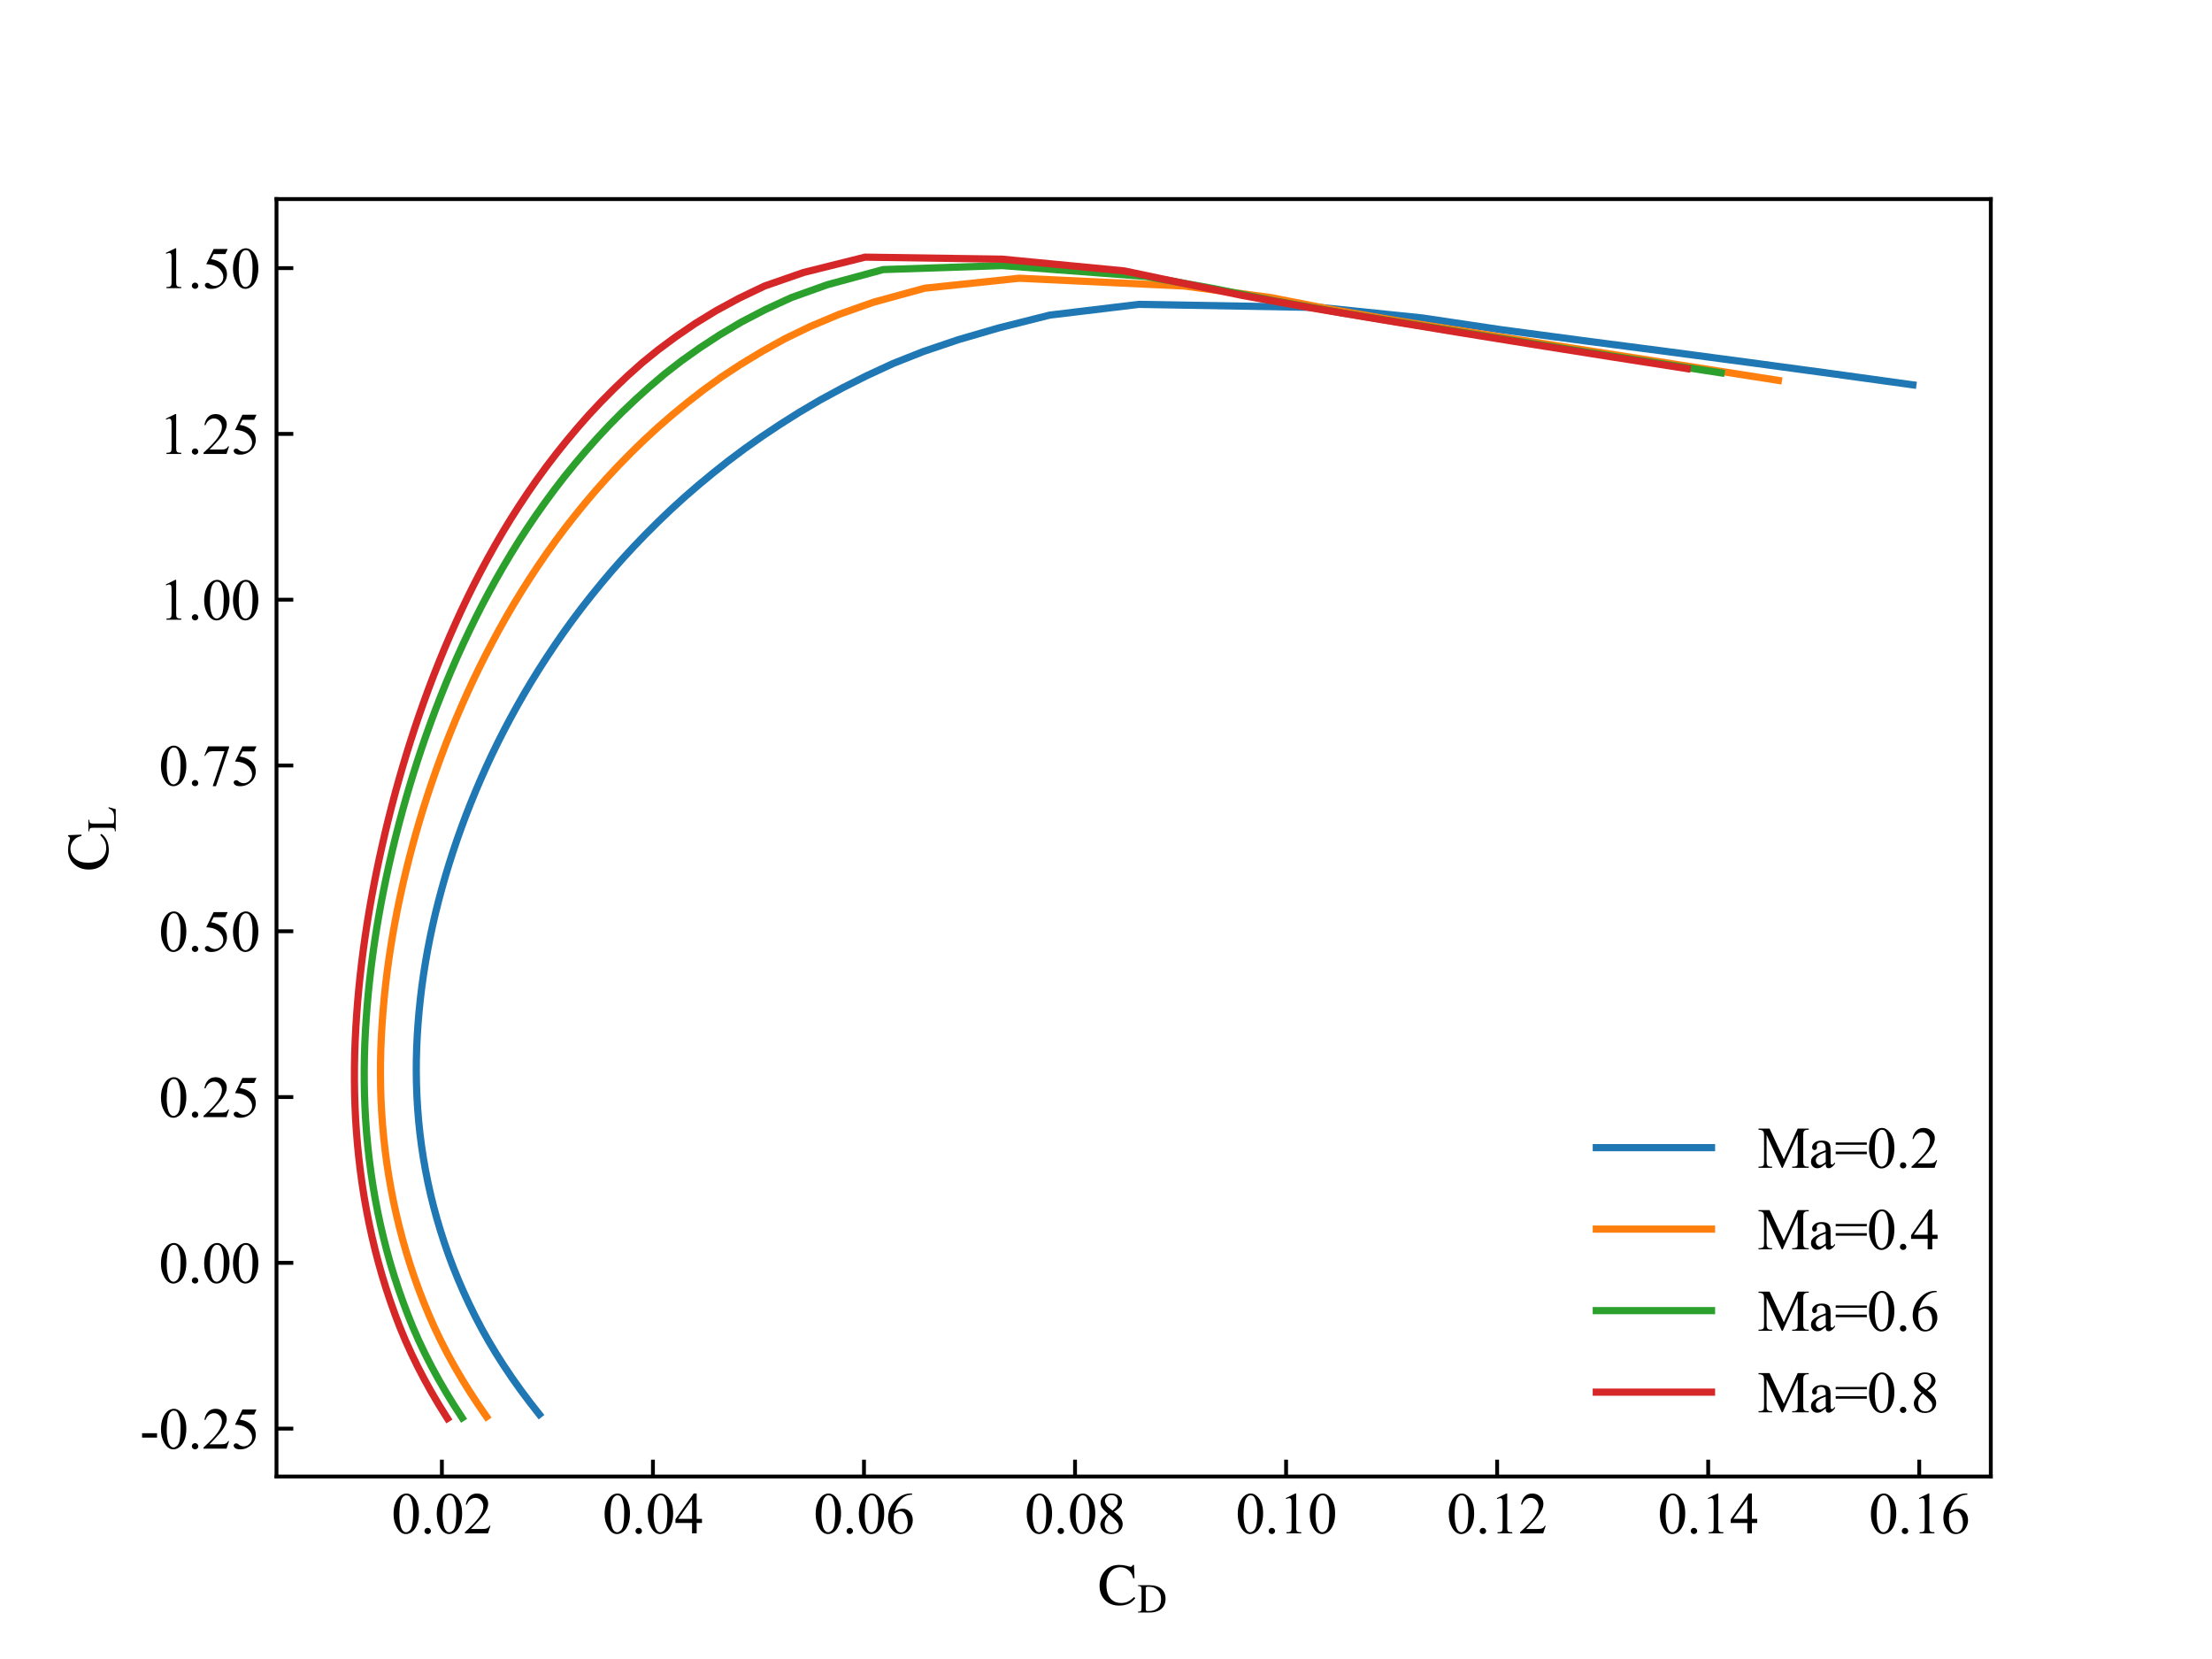 <?xml version="1.0" encoding="utf-8" standalone="no"?>
<!DOCTYPE svg PUBLIC "-//W3C//DTD SVG 1.1//EN"
  "http://www.w3.org/Graphics/SVG/1.1/DTD/svg11.dtd">
<svg xmlns:xlink="http://www.w3.org/1999/xlink" width="460.8pt" height="345.6pt" viewBox="0 0 460.8 345.6" xmlns="http://www.w3.org/2000/svg" version="1.1">
 <defs>
  <style type="text/css">*{stroke-linejoin: round; stroke-linecap: butt}</style>
 </defs>
 <g id="figure_1">
  <g id="patch_1">
   <path d="M 0 345.6 
L 460.8 345.6 
L 460.8 0 
L 0 0 
z
" style="fill: #ffffff"/>
  </g>
  <g id="axes_1">
   <g id="patch_2">
    <path d="M 57.6 307.584 
L 414.72 307.584 
L 414.72 41.472 
L 57.6 41.472 
z
" style="fill: #ffffff"/>
   </g>
   <g id="matplotlib.axis_1">
    <g id="xtick_1">
     <g id="line2d_1">
      <defs>
       <path id="mf22ed37bbd" d="M 0 0 
L 0 -3.5 
" style="stroke: #000000; stroke-width: 0.8"/>
      </defs>
      <g>
       <use xlink:href="#mf22ed37bbd" x="92.054" y="307.584" style="stroke: #000000; stroke-width: 0.8"/>
      </g>
     </g>
     <g id="text_1">
      <!-- 0.02 -->
      <g transform="translate(81.554 319.428)scale(0.12 -0.12)">
       <defs>
        <path id="SimSun-30" d="M 225 2100 
Q 225 2825 450 3350 
Q 675 3875 1025 4125 
Q 1325 4325 1625 4325 
Q 2100 4325 2500 3825 
Q 2975 3225 2975 2150 
Q 2975 1425 2762 912 
Q 2550 400 2225 162 
Q 1900 -75 1575 -75 
Q 975 -75 575 650 
Q 225 1250 225 2100 
z
M 850 2025 
Q 850 1150 1050 600 
Q 1250 125 1600 125 
Q 1750 125 1937 275 
Q 2125 425 2225 775 
Q 2350 1325 2350 2300 
Q 2350 3025 2200 3500 
Q 2100 3875 1925 4025 
Q 1800 4125 1600 4125 
Q 1400 4125 1225 3925 
Q 1000 3675 925 3112 
Q 850 2550 850 2025 
z
" transform="scale(0.016)"/>
        <path id="SimSun-2e" d="M 800 600 
Q 950 600 1050 500 
Q 1150 400 1150 250 
Q 1150 125 1050 25 
Q 950 -75 800 -75 
Q 650 -75 550 25 
Q 450 125 450 250 
Q 450 400 550 500 
Q 650 600 800 600 
z
" transform="scale(0.016)"/>
        <path id="SimSun-32" d="M 2925 825 
L 2650 0 
L 150 0 
L 150 125 
Q 1250 1125 1700 1762 
Q 2150 2400 2150 2925 
Q 2150 3325 1900 3587 
Q 1650 3850 1300 3850 
Q 1000 3850 750 3662 
Q 500 3475 375 3125 
L 250 3125 
Q 350 3700 662 4012 
Q 975 4325 1475 4325 
Q 1975 4325 2325 4000 
Q 2675 3675 2675 3225 
Q 2675 2900 2525 2575 
Q 2300 2075 1775 1500 
Q 1000 650 800 475 
L 1900 475 
Q 2250 475 2387 500 
Q 2525 525 2637 600 
Q 2750 675 2825 825 
L 2925 825 
z
" transform="scale(0.016)"/>
       </defs>
       <use xlink:href="#SimSun-30"/>
       <use xlink:href="#SimSun-2e" x="50"/>
       <use xlink:href="#SimSun-30" x="75"/>
       <use xlink:href="#SimSun-32" x="125"/>
      </g>
     </g>
    </g>
    <g id="xtick_2">
     <g id="line2d_2">
      <g>
       <use xlink:href="#mf22ed37bbd" x="136.02" y="307.584" style="stroke: #000000; stroke-width: 0.8"/>
      </g>
     </g>
     <g id="text_2">
      <!-- 0.04 -->
      <g transform="translate(125.52 319.428)scale(0.12 -0.12)">
       <defs>
        <path id="SimSun-34" d="M 2975 1575 
L 2975 1125 
L 2400 1125 
L 2400 0 
L 1900 0 
L 1900 1125 
L 100 1125 
L 100 1525 
L 2075 4325 
L 2400 4325 
L 2400 1575 
L 2975 1575 
z
M 1900 1575 
L 1900 3675 
L 400 1575 
L 1900 1575 
z
" transform="scale(0.016)"/>
       </defs>
       <use xlink:href="#SimSun-30"/>
       <use xlink:href="#SimSun-2e" x="50"/>
       <use xlink:href="#SimSun-30" x="75"/>
       <use xlink:href="#SimSun-34" x="125"/>
      </g>
     </g>
    </g>
    <g id="xtick_3">
     <g id="line2d_3">
      <g>
       <use xlink:href="#mf22ed37bbd" x="179.985" y="307.584" style="stroke: #000000; stroke-width: 0.8"/>
      </g>
     </g>
     <g id="text_3">
      <!-- 0.06 -->
      <g transform="translate(169.485 319.428)scale(0.12 -0.12)">
       <defs>
        <path id="SimSun-36" d="M 2875 4325 
L 2875 4200 
Q 2450 4175 2187 4050 
Q 1925 3925 1675 3675 
Q 1425 3425 1262 3112 
Q 1100 2800 975 2375 
Q 1425 2675 1875 2675 
Q 2325 2675 2637 2325 
Q 2950 1975 2950 1425 
Q 2950 900 2625 450 
Q 2250 -75 1600 -75 
Q 1175 -75 875 225 
Q 275 775 275 1675 
Q 275 2225 500 2737 
Q 725 3250 1150 3650 
Q 1575 4050 1962 4187 
Q 2350 4325 2700 4325 
L 2875 4325 
z
M 925 2150 
Q 875 1725 875 1450 
Q 875 1150 987 800 
Q 1100 450 1300 250 
Q 1475 100 1700 100 
Q 1975 100 2187 362 
Q 2400 625 2400 1100 
Q 2400 1625 2187 2012 
Q 1975 2400 1575 2400 
Q 1475 2400 1337 2350 
Q 1200 2300 925 2150 
z
" transform="scale(0.016)"/>
       </defs>
       <use xlink:href="#SimSun-30"/>
       <use xlink:href="#SimSun-2e" x="50"/>
       <use xlink:href="#SimSun-30" x="75"/>
       <use xlink:href="#SimSun-36" x="125"/>
      </g>
     </g>
    </g>
    <g id="xtick_4">
     <g id="line2d_4">
      <g>
       <use xlink:href="#mf22ed37bbd" x="223.951" y="307.584" style="stroke: #000000; stroke-width: 0.8"/>
      </g>
     </g>
     <g id="text_4">
      <!-- 0.08 -->
      <g transform="translate(213.451 319.428)scale(0.12 -0.12)">
       <defs>
        <path id="SimSun-38" d="M 1225 2125 
Q 725 2550 575 2800 
Q 425 3050 425 3325 
Q 425 3725 750 4025 
Q 1075 4325 1600 4325 
Q 2125 4325 2437 4050 
Q 2750 3775 2750 3425 
Q 2750 3175 2575 2925 
Q 2400 2675 1875 2350 
Q 2425 1925 2600 1675 
Q 2825 1350 2825 1000 
Q 2825 550 2487 237 
Q 2150 -75 1600 -75 
Q 1000 -75 650 300 
Q 400 600 400 975 
Q 400 1250 587 1525 
Q 775 1800 1225 2125 
z
M 1725 2475 
Q 2100 2800 2200 3000 
Q 2300 3200 2300 3450 
Q 2300 3775 2112 3962 
Q 1925 4150 1600 4150 
Q 1300 4150 1100 3962 
Q 900 3775 900 3525 
Q 900 3375 975 3212 
Q 1050 3050 1200 2900 
L 1725 2475 
z
M 1375 2025 
Q 1125 1800 1000 1537 
Q 875 1275 875 975 
Q 875 575 1087 337 
Q 1300 100 1650 100 
Q 1975 100 2187 287 
Q 2400 475 2400 750 
Q 2400 975 2275 1150 
Q 2050 1475 1375 2025 
z
" transform="scale(0.016)"/>
       </defs>
       <use xlink:href="#SimSun-30"/>
       <use xlink:href="#SimSun-2e" x="50"/>
       <use xlink:href="#SimSun-30" x="75"/>
       <use xlink:href="#SimSun-38" x="125"/>
      </g>
     </g>
    </g>
    <g id="xtick_5">
     <g id="line2d_5">
      <g>
       <use xlink:href="#mf22ed37bbd" x="267.916" y="307.584" style="stroke: #000000; stroke-width: 0.8"/>
      </g>
     </g>
     <g id="text_5">
      <!-- 0.10 -->
      <g transform="translate(257.416 319.428)scale(0.12 -0.12)">
       <defs>
        <path id="SimSun-31" d="M 750 3825 
L 1775 4325 
L 1875 4325 
L 1875 750 
Q 1875 400 1912 312 
Q 1950 225 2037 175 
Q 2125 125 2425 125 
L 2425 0 
L 825 0 
L 825 125 
Q 1125 125 1212 175 
Q 1300 225 1337 300 
Q 1375 375 1375 750 
L 1375 3025 
Q 1375 3500 1350 3625 
Q 1325 3725 1262 3775 
Q 1200 3825 1125 3825 
Q 1000 3825 800 3725 
L 750 3825 
z
" transform="scale(0.016)"/>
       </defs>
       <use xlink:href="#SimSun-30"/>
       <use xlink:href="#SimSun-2e" x="50"/>
       <use xlink:href="#SimSun-31" x="75"/>
       <use xlink:href="#SimSun-30" x="125"/>
      </g>
     </g>
    </g>
    <g id="xtick_6">
     <g id="line2d_6">
      <g>
       <use xlink:href="#mf22ed37bbd" x="311.881" y="307.584" style="stroke: #000000; stroke-width: 0.8"/>
      </g>
     </g>
     <g id="text_6">
      <!-- 0.12 -->
      <g transform="translate(301.381 319.428)scale(0.12 -0.12)">
       <use xlink:href="#SimSun-30"/>
       <use xlink:href="#SimSun-2e" x="50"/>
       <use xlink:href="#SimSun-31" x="75"/>
       <use xlink:href="#SimSun-32" x="125"/>
      </g>
     </g>
    </g>
    <g id="xtick_7">
     <g id="line2d_7">
      <g>
       <use xlink:href="#mf22ed37bbd" x="355.847" y="307.584" style="stroke: #000000; stroke-width: 0.8"/>
      </g>
     </g>
     <g id="text_7">
      <!-- 0.14 -->
      <g transform="translate(345.347 319.428)scale(0.12 -0.12)">
       <use xlink:href="#SimSun-30"/>
       <use xlink:href="#SimSun-2e" x="50"/>
       <use xlink:href="#SimSun-31" x="75"/>
       <use xlink:href="#SimSun-34" x="125"/>
      </g>
     </g>
    </g>
    <g id="xtick_8">
     <g id="line2d_8">
      <g>
       <use xlink:href="#mf22ed37bbd" x="399.812" y="307.584" style="stroke: #000000; stroke-width: 0.8"/>
      </g>
     </g>
     <g id="text_8">
      <!-- 0.16 -->
      <g transform="translate(389.312 319.428)scale(0.12 -0.12)">
       <use xlink:href="#SimSun-30"/>
       <use xlink:href="#SimSun-2e" x="50"/>
       <use xlink:href="#SimSun-31" x="75"/>
       <use xlink:href="#SimSun-36" x="125"/>
      </g>
     </g>
    </g>
    <g id="text_9">
     <!-- $\mathrm{C_D}$ -->
     <g transform="translate(228.72 334.35)scale(0.12 -0.12)">
      <defs>
       <path id="STIXGeneral-Regular-43" d="M 3930 838 
L 4051 723 
Q 3482 -90 2304 -90 
Q 1376 -90 794 480 
Q 179 1082 179 2080 
Q 179 3014 755 3661 
Q 1357 4326 2310 4326 
Q 2720 4326 3072 4230 
Q 3475 4115 3514 4115 
Q 3725 4115 3782 4326 
L 3910 4326 
L 3968 2874 
L 3821 2874 
Q 3718 3334 3488 3584 
Q 3034 4070 2458 4070 
Q 1747 4070 1334 3548 
Q 922 3027 922 2182 
Q 922 1152 1382 653 
Q 1811 192 2522 192 
Q 2944 192 3251 339 
Q 3558 486 3930 838 
z
" transform="scale(0.016)"/>
       <path id="STIXGeneral-Regular-44" d="M 102 4237 
L 1830 4237 
Q 3078 4237 3750 3654 
Q 4384 3110 4384 2138 
Q 4384 966 3514 410 
Q 2880 0 1901 0 
L 102 0 
L 102 122 
Q 474 147 570 252 
Q 666 358 666 736 
L 666 3520 
Q 666 3891 570 3990 
Q 474 4090 102 4115 
L 102 4237 
z
M 1318 3731 
L 1318 538 
Q 1318 365 1379 301 
Q 1440 237 1626 237 
Q 2125 237 2432 307 
Q 2739 378 3021 570 
Q 3686 1018 3686 2099 
Q 3686 3027 3078 3558 
Q 2803 3802 2476 3901 
Q 2150 4000 1658 4000 
Q 1472 4000 1395 3942 
Q 1318 3885 1318 3731 
z
" transform="scale(0.016)"/>
      </defs>
      <use xlink:href="#STIXGeneral-Regular-43" transform="translate(0 0.406)"/>
      <use xlink:href="#STIXGeneral-Regular-44" transform="translate(68.275 -13.094)scale(0.7)"/>
     </g>
    </g>
   </g>
   <g id="matplotlib.axis_2">
    <g id="ytick_1">
     <g id="line2d_9">
      <defs>
       <path id="m795738bffd" d="M 0 0 
L 3.5 0 
" style="stroke: #000000; stroke-width: 0.8"/>
      </defs>
      <g>
       <use xlink:href="#m795738bffd" x="57.6" y="297.61" style="stroke: #000000; stroke-width: 0.8"/>
      </g>
     </g>
     <g id="text_10">
      <!-- -0.25 -->
      <g transform="translate(29.116 301.782)scale(0.12 -0.12)">
       <defs>
        <path id="SimSun-2d" d="M 250 1675 
L 1875 1675 
L 1875 1200 
L 250 1200 
L 250 1675 
z
" transform="scale(0.016)"/>
        <path id="SimSun-35" d="M 2775 4250 
L 2525 3700 
L 1250 3700 
L 975 3150 
Q 1800 3025 2300 2525 
Q 2700 2100 2700 1525 
Q 2700 1200 2575 912 
Q 2450 625 2237 425 
Q 2025 225 1775 100 
Q 1425 -75 1025 -75 
Q 650 -75 475 50 
Q 300 175 300 350 
Q 300 425 375 500 
Q 450 575 550 575 
Q 650 575 712 550 
Q 775 525 900 400 
Q 1150 250 1375 250 
Q 1750 250 2025 525 
Q 2300 800 2300 1200 
Q 2300 1575 2050 1912 
Q 1800 2250 1375 2425 
Q 1025 2575 450 2600 
L 1250 4250 
L 2775 4250 
z
" transform="scale(0.016)"/>
       </defs>
       <use xlink:href="#SimSun-2d"/>
       <use xlink:href="#SimSun-30" x="33.203"/>
       <use xlink:href="#SimSun-2e" x="83.203"/>
       <use xlink:href="#SimSun-32" x="108.203"/>
       <use xlink:href="#SimSun-35" x="158.203"/>
      </g>
     </g>
    </g>
    <g id="ytick_2">
     <g id="line2d_10">
      <g>
       <use xlink:href="#m795738bffd" x="57.6" y="263.074" style="stroke: #000000; stroke-width: 0.8"/>
      </g>
     </g>
     <g id="text_11">
      <!-- 0.00 -->
      <g transform="translate(33.1 267.245)scale(0.12 -0.12)">
       <use xlink:href="#SimSun-30"/>
       <use xlink:href="#SimSun-2e" x="50"/>
       <use xlink:href="#SimSun-30" x="75"/>
       <use xlink:href="#SimSun-30" x="125"/>
      </g>
     </g>
    </g>
    <g id="ytick_3">
     <g id="line2d_11">
      <g>
       <use xlink:href="#m795738bffd" x="57.6" y="228.537" style="stroke: #000000; stroke-width: 0.8"/>
      </g>
     </g>
     <g id="text_12">
      <!-- 0.25 -->
      <g transform="translate(33.1 232.709)scale(0.12 -0.12)">
       <use xlink:href="#SimSun-30"/>
       <use xlink:href="#SimSun-2e" x="50"/>
       <use xlink:href="#SimSun-32" x="75"/>
       <use xlink:href="#SimSun-35" x="125"/>
      </g>
     </g>
    </g>
    <g id="ytick_4">
     <g id="line2d_12">
      <g>
       <use xlink:href="#m795738bffd" x="57.6" y="194.001" style="stroke: #000000; stroke-width: 0.8"/>
      </g>
     </g>
     <g id="text_13">
      <!-- 0.50 -->
      <g transform="translate(33.1 198.172)scale(0.12 -0.12)">
       <use xlink:href="#SimSun-30"/>
       <use xlink:href="#SimSun-2e" x="50"/>
       <use xlink:href="#SimSun-35" x="75"/>
       <use xlink:href="#SimSun-30" x="125"/>
      </g>
     </g>
    </g>
    <g id="ytick_5">
     <g id="line2d_13">
      <g>
       <use xlink:href="#m795738bffd" x="57.6" y="159.464" style="stroke: #000000; stroke-width: 0.8"/>
      </g>
     </g>
     <g id="text_14">
      <!-- 0.75 -->
      <g transform="translate(33.1 163.636)scale(0.12 -0.12)">
       <defs>
        <path id="SimSun-37" d="M 650 4250 
L 2925 4250 
L 2925 4125 
L 1500 -75 
L 1150 -75 
L 2425 3725 
L 1250 3725 
Q 900 3725 750 3650 
Q 500 3500 325 3200 
L 250 3225 
L 650 4250 
z
" transform="scale(0.016)"/>
       </defs>
       <use xlink:href="#SimSun-30"/>
       <use xlink:href="#SimSun-2e" x="50"/>
       <use xlink:href="#SimSun-37" x="75"/>
       <use xlink:href="#SimSun-35" x="125"/>
      </g>
     </g>
    </g>
    <g id="ytick_6">
     <g id="line2d_14">
      <g>
       <use xlink:href="#m795738bffd" x="57.6" y="124.928" style="stroke: #000000; stroke-width: 0.8"/>
      </g>
     </g>
     <g id="text_15">
      <!-- 1.00 -->
      <g transform="translate(33.1 129.1)scale(0.12 -0.12)">
       <use xlink:href="#SimSun-31"/>
       <use xlink:href="#SimSun-2e" x="50"/>
       <use xlink:href="#SimSun-30" x="75"/>
       <use xlink:href="#SimSun-30" x="125"/>
      </g>
     </g>
    </g>
    <g id="ytick_7">
     <g id="line2d_15">
      <g>
       <use xlink:href="#m795738bffd" x="57.6" y="90.391" style="stroke: #000000; stroke-width: 0.8"/>
      </g>
     </g>
     <g id="text_16">
      <!-- 1.25 -->
      <g transform="translate(33.1 94.563)scale(0.12 -0.12)">
       <use xlink:href="#SimSun-31"/>
       <use xlink:href="#SimSun-2e" x="50"/>
       <use xlink:href="#SimSun-32" x="75"/>
       <use xlink:href="#SimSun-35" x="125"/>
      </g>
     </g>
    </g>
    <g id="ytick_8">
     <g id="line2d_16">
      <g>
       <use xlink:href="#m795738bffd" x="57.6" y="55.855" style="stroke: #000000; stroke-width: 0.8"/>
      </g>
     </g>
     <g id="text_17">
      <!-- 1.50 -->
      <g transform="translate(33.1 60.027)scale(0.12 -0.12)">
       <use xlink:href="#SimSun-31"/>
       <use xlink:href="#SimSun-2e" x="50"/>
       <use xlink:href="#SimSun-35" x="75"/>
       <use xlink:href="#SimSun-30" x="125"/>
      </g>
     </g>
    </g>
    <g id="text_18">
     <!-- $\mathrm{C_L}$ -->
     <g transform="translate(22.538 181.488)rotate(-90)scale(0.12 -0.12)">
      <defs>
       <path id="STIXGeneral-Regular-4c" d="M 3827 1114 
L 3520 0 
L 77 0 
L 77 122 
Q 429 141 531 256 
Q 634 371 634 736 
L 634 3494 
Q 634 3872 541 3981 
Q 448 4090 77 4115 
L 77 4237 
L 1888 4237 
L 1888 4115 
Q 1498 4090 1392 3984 
Q 1286 3878 1286 3507 
L 1286 538 
Q 1286 358 1398 304 
Q 1510 250 1862 250 
L 2310 250 
Q 3085 250 3392 640 
Q 3520 813 3661 1114 
L 3827 1114 
z
" transform="scale(0.016)"/>
      </defs>
      <use xlink:href="#STIXGeneral-Regular-43" transform="translate(0 0.406)"/>
      <use xlink:href="#STIXGeneral-Regular-4c" transform="translate(68.275 -13.094)scale(0.7)"/>
     </g>
    </g>
   </g>
   <g id="line2d_17">
    <path d="M 112.352 294.639 
L 110.356 292.094 
L 108.453 289.549 
L 106.646 287.004 
L 104.932 284.458 
L 103.313 281.912 
L 101.788 279.366 
L 100.358 276.819 
L 99.022 274.273 
L 97.77 271.726 
L 96.59 269.179 
L 95.484 266.632 
L 94.451 264.084 
L 93.49 261.537 
L 92.602 258.99 
L 91.779 256.442 
L 91.02 253.895 
L 90.325 251.347 
L 89.695 248.799 
L 89.129 246.252 
L 88.626 243.704 
L 88.182 241.156 
L 87.798 238.608 
L 87.474 236.06 
L 87.209 233.512 
L 87.004 230.964 
L 86.855 228.416 
L 86.761 225.868 
L 86.72 223.32 
L 86.735 220.772 
L 86.803 218.224 
L 86.925 215.676 
L 87.095 213.128 
L 87.311 210.58 
L 87.574 208.032 
L 87.884 205.484 
L 88.241 202.936 
L 88.645 200.388 
L 89.096 197.84 
L 89.592 195.292 
L 90.136 192.745 
L 90.726 190.197 
L 91.363 187.649 
L 92.044 185.101 
L 92.77 182.554 
L 93.541 180.006 
L 94.357 177.459 
L 95.216 174.911 
L 96.121 172.364 
L 97.073 169.817 
L 98.071 167.269 
L 99.116 164.722 
L 100.208 162.175 
L 101.347 159.628 
L 102.536 157.081 
L 103.779 154.534 
L 105.075 151.988 
L 106.425 149.441 
L 107.828 146.894 
L 109.286 144.348 
L 110.806 141.802 
L 112.387 139.256 
L 114.03 136.71 
L 115.734 134.164 
L 117.502 131.618 
L 119.343 129.073 
L 121.262 126.528 
L 123.258 123.983 
L 125.333 121.438 
L 127.485 118.894 
L 129.732 116.35 
L 132.08 113.806 
L 134.528 111.263 
L 137.077 108.72 
L 139.731 106.177 
L 142.52 103.635 
L 145.45 101.094 
L 148.522 98.552 
L 151.734 96.012 
L 155.121 93.472 
L 158.718 90.935 
L 162.524 88.401 
L 166.539 85.869 
L 170.843 83.336 
L 175.525 80.798 
L 180.586 78.254 
L 186.078 75.712 
L 192.379 73.219 
L 199.568 70.785 
L 207.928 68.348 
L 218.662 65.644 
L 237.265 63.404 
L 275.175 64.063 
L 296.306 66.237 
L 312.539 68.659 
L 329.816 70.963 
L 347.305 73.238 
L 364.58 75.532 
L 381.641 77.843 
L 398.487 80.172 
" clip-path="url(#p9d88d9376e)" style="fill: none; stroke: #1f77b4; stroke-width: 1.5; stroke-linecap: square"/>
   </g>
   <g id="line2d_18">
    <path d="M 101.358 295.119 
L 99.534 292.478 
L 97.803 289.837 
L 96.166 287.196 
L 94.622 284.555 
L 93.172 281.914 
L 91.816 279.272 
L 90.553 276.631 
L 89.383 273.989 
L 88.29 271.346 
L 87.266 268.704 
L 86.311 266.062 
L 85.424 263.42 
L 84.607 260.777 
L 83.854 258.135 
L 83.161 255.492 
L 82.527 252.849 
L 81.952 250.207 
L 81.436 247.564 
L 80.979 244.921 
L 80.576 242.278 
L 80.228 239.635 
L 79.934 236.992 
L 79.694 234.35 
L 79.508 231.707 
L 79.374 229.064 
L 79.29 226.421 
L 79.256 223.778 
L 79.27 221.135 
L 79.334 218.492 
L 79.447 215.849 
L 79.602 213.206 
L 79.798 210.563 
L 80.035 207.92 
L 80.311 205.277 
L 80.628 202.634 
L 80.984 199.991 
L 81.38 197.349 
L 81.814 194.706 
L 82.288 192.063 
L 82.8 189.42 
L 83.351 186.777 
L 83.939 184.135 
L 84.563 181.492 
L 85.223 178.849 
L 85.92 176.207 
L 86.652 173.564 
L 87.422 170.922 
L 88.229 168.279 
L 89.074 165.637 
L 89.958 162.994 
L 90.88 160.352 
L 91.841 157.71 
L 92.843 155.068 
L 93.889 152.426 
L 94.978 149.783 
L 96.111 147.141 
L 97.288 144.5 
L 98.51 141.858 
L 99.783 139.216 
L 101.107 136.574 
L 102.482 133.933 
L 103.908 131.291 
L 105.386 128.65 
L 106.928 126.009 
L 108.535 123.368 
L 110.207 120.727 
L 111.944 118.086 
L 113.748 115.446 
L 115.634 112.805 
L 117.606 110.165 
L 119.663 107.526 
L 121.805 104.886 
L 124.04 102.247 
L 126.391 99.608 
L 128.859 96.969 
L 131.446 94.331 
L 134.151 91.692 
L 137.011 89.055 
L 140.047 86.421 
L 143.257 83.789 
L 146.643 81.16 
L 150.308 78.527 
L 154.33 75.885 
L 158.708 73.234 
L 163.474 70.584 
L 168.82 68 
L 174.776 65.493 
L 181.936 62.966 
L 192.638 60.038 
L 212.318 57.962 
L 246.763 59.587 
L 264.662 61.98 
L 277.58 64.501 
L 292.109 66.982 
L 307.788 69.434 
L 323.493 71.886 
L 339.176 74.338 
L 354.837 76.791 
L 370.475 79.245 
" clip-path="url(#p9d88d9376e)" style="fill: none; stroke: #ff7f0e; stroke-width: 1.5; stroke-linecap: square"/>
   </g>
   <g id="line2d_19">
    <path d="M 96.273 295.352 
L 94.532 292.668 
L 92.884 289.984 
L 91.329 287.299 
L 89.868 284.614 
L 88.501 281.929 
L 87.227 279.244 
L 86.046 276.559 
L 84.959 273.873 
L 83.945 271.188 
L 82.998 268.502 
L 82.117 265.816 
L 81.303 263.13 
L 80.556 260.444 
L 79.871 257.758 
L 79.242 255.072 
L 78.67 252.386 
L 78.154 249.7 
L 77.695 247.014 
L 77.292 244.327 
L 76.94 241.641 
L 76.639 238.955 
L 76.388 236.268 
L 76.188 233.582 
L 76.039 230.896 
L 75.938 228.209 
L 75.883 225.523 
L 75.875 222.837 
L 75.913 220.15 
L 75.997 217.464 
L 76.126 214.778 
L 76.293 212.091 
L 76.497 209.405 
L 76.737 206.718 
L 77.015 204.032 
L 77.33 201.346 
L 77.68 198.66 
L 78.066 195.973 
L 78.486 193.287 
L 78.942 190.601 
L 79.433 187.915 
L 79.958 185.228 
L 80.516 182.542 
L 81.106 179.856 
L 81.728 177.17 
L 82.382 174.484 
L 83.069 171.798 
L 83.788 169.112 
L 84.542 166.426 
L 85.33 163.74 
L 86.152 161.054 
L 87.008 158.369 
L 87.899 155.683 
L 88.829 152.997 
L 89.797 150.311 
L 90.803 147.626 
L 91.849 144.94 
L 92.933 142.255 
L 94.061 139.569 
L 95.234 136.884 
L 96.453 134.199 
L 97.717 131.513 
L 99.026 128.828 
L 100.388 126.143 
L 101.809 123.458 
L 103.288 120.774 
L 104.825 118.089 
L 106.421 115.404 
L 108.084 112.72 
L 109.825 110.036 
L 111.643 107.352 
L 113.54 104.668 
L 115.514 101.985 
L 117.583 99.302 
L 119.758 96.619 
L 122.038 93.935 
L 124.423 91.252 
L 126.923 88.57 
L 129.577 85.889 
L 132.389 83.212 
L 135.358 80.537 
L 138.505 77.863 
L 141.962 75.18 
L 145.756 72.488 
L 149.888 69.784 
L 154.407 67.103 
L 159.406 64.502 
L 164.886 61.983 
L 172.357 59.312 
L 183.969 56.158 
L 208.772 55.327 
L 238.79 57.601 
L 252.825 60.115 
L 265.332 62.658 
L 279.561 65.186 
L 294.971 67.701 
L 310.586 70.208 
L 326.386 72.707 
L 342.37 75.198 
L 358.54 77.681 
" clip-path="url(#p9d88d9376e)" style="fill: none; stroke: #2ca02c; stroke-width: 1.5; stroke-linecap: square"/>
   </g>
   <g id="line2d_20">
    <path d="M 93.213 295.488 
L 91.514 292.774 
L 89.91 290.06 
L 88.401 287.346 
L 86.986 284.631 
L 85.666 281.917 
L 84.441 279.202 
L 83.31 276.487 
L 82.273 273.772 
L 81.308 271.056 
L 80.408 268.341 
L 79.573 265.625 
L 78.804 262.91 
L 78.1 260.194 
L 77.456 257.479 
L 76.867 254.763 
L 76.334 252.047 
L 75.856 249.332 
L 75.433 246.616 
L 75.064 243.9 
L 74.744 241.184 
L 74.473 238.468 
L 74.25 235.752 
L 74.075 233.036 
L 73.949 230.32 
L 73.869 227.604 
L 73.833 224.889 
L 73.841 222.173 
L 73.894 219.457 
L 73.991 216.741 
L 74.129 214.025 
L 74.303 211.309 
L 74.512 208.593 
L 74.757 205.877 
L 75.036 203.161 
L 75.35 200.445 
L 75.698 197.729 
L 76.079 195.014 
L 76.492 192.298 
L 76.938 189.582 
L 77.417 186.866 
L 77.928 184.151 
L 78.468 181.435 
L 79.039 178.719 
L 79.639 176.003 
L 80.269 173.288 
L 80.928 170.572 
L 81.619 167.857 
L 82.342 165.141 
L 83.096 162.425 
L 83.882 159.71 
L 84.7 156.995 
L 85.551 154.279 
L 86.438 151.564 
L 87.361 148.848 
L 88.319 146.133 
L 89.313 143.418 
L 90.343 140.703 
L 91.416 137.988 
L 92.53 135.273 
L 93.687 132.558 
L 94.885 129.843 
L 96.127 127.128 
L 97.421 124.413 
L 98.77 121.699 
L 100.174 118.984 
L 101.633 116.27 
L 103.148 113.555 
L 104.731 110.841 
L 106.388 108.127 
L 108.117 105.414 
L 109.919 102.7 
L 111.798 99.987 
L 113.771 97.274 
L 115.844 94.561 
L 118.015 91.847 
L 120.286 89.134 
L 122.676 86.422 
L 125.213 83.712 
L 127.897 81.005 
L 130.729 78.301 
L 133.759 75.595 
L 137.111 72.878 
L 140.789 70.151 
L 144.794 67.412 
L 149.184 64.72 
L 153.998 62.113 
L 159.279 59.584 
L 167.417 56.757 
L 180.214 53.568 
L 208.778 53.988 
L 234.218 56.438 
L 246.385 58.994 
L 258.852 61.558 
L 273.037 64.12 
L 288.269 66.675 
L 303.729 69.22 
L 319.415 71.755 
L 335.328 74.279 
L 351.467 76.793 
" clip-path="url(#p9d88d9376e)" style="fill: none; stroke: #d62728; stroke-width: 1.5; stroke-linecap: square"/>
   </g>
   <g id="patch_3">
    <path d="M 57.6 307.584 
L 57.6 41.472 
" style="fill: none; stroke: #000000; stroke-width: 0.8; stroke-linejoin: miter; stroke-linecap: square"/>
   </g>
   <g id="patch_4">
    <path d="M 414.72 307.584 
L 414.72 41.472 
" style="fill: none; stroke: #000000; stroke-width: 0.8; stroke-linejoin: miter; stroke-linecap: square"/>
   </g>
   <g id="patch_5">
    <path d="M 57.6 307.584 
L 414.72 307.584 
" style="fill: none; stroke: #000000; stroke-width: 0.8; stroke-linejoin: miter; stroke-linecap: square"/>
   </g>
   <g id="patch_6">
    <path d="M 57.6 41.472 
L 414.72 41.472 
" style="fill: none; stroke: #000000; stroke-width: 0.8; stroke-linejoin: miter; stroke-linecap: square"/>
   </g>
   <g id="legend_1">
    <g id="line2d_21">
     <path d="M 332.539 239.071 
L 344.539 239.071 
L 356.539 239.071 
" style="fill: none; stroke: #1f77b4; stroke-width: 1.5; stroke-linecap: square"/>
    </g>
    <g id="text_19">
     <!-- Ma=0.2 -->
     <g transform="translate(366.139 243.272)scale(0.12 -0.12)">
      <defs>
       <path id="SimSun-4d" d="M 2625 0 
L 975 3575 
L 975 725 
Q 975 350 1075 250 
Q 1175 125 1425 125 
L 1575 125 
L 1575 0 
L 100 0 
L 100 125 
L 250 125 
Q 525 125 650 275 
Q 700 375 700 725 
L 700 3500 
Q 700 3775 650 3900 
Q 600 4000 487 4062 
Q 375 4125 100 4125 
L 100 4250 
L 1300 4250 
L 2850 925 
L 4350 4250 
L 5550 4250 
L 5550 4125 
L 5400 4125 
Q 5150 4125 5025 3950 
Q 4950 3850 4950 3500 
L 4950 725 
Q 4950 350 5050 250 
Q 5150 125 5400 125 
L 5550 125 
L 5550 0 
L 3750 0 
L 3750 125 
L 3900 125 
Q 4175 125 4300 275 
Q 4350 375 4350 725 
L 4350 3575 
L 2725 0 
L 2625 0 
z
" transform="scale(0.016)"/>
       <path id="SimSun-61" d="M 1825 425 
Q 1375 75 1275 25 
Q 1100 -50 900 -50 
Q 625 -50 425 150 
Q 225 350 225 675 
Q 225 900 325 1050 
Q 450 1250 762 1437 
Q 1075 1625 1825 1900 
L 1825 2000 
Q 1825 2450 1687 2600 
Q 1550 2750 1300 2750 
Q 1100 2750 975 2650 
Q 850 2550 850 2400 
L 875 2225 
Q 875 2075 800 2000 
Q 725 1925 600 1925 
Q 475 1925 412 2012 
Q 350 2100 350 2225 
Q 350 2500 625 2725 
Q 900 2950 1375 2950 
Q 1775 2950 2000 2825 
Q 2200 2725 2275 2525 
Q 2350 2375 2350 1975 
L 2350 1000 
Q 2350 575 2362 487 
Q 2375 400 2412 375 
Q 2450 350 2500 350 
Q 2550 350 2575 350 
Q 2650 400 2825 600 
L 2825 425 
Q 2475 -50 2150 -50 
Q 2000 -50 1912 50 
Q 1825 150 1825 425 
z
M 1825 625 
L 1825 1700 
Q 1350 1525 1225 1450 
Q 975 1300 862 1150 
Q 750 1000 750 825 
Q 750 600 887 450 
Q 1025 300 1200 300 
Q 1425 300 1825 625 
z
" transform="scale(0.016)"/>
       <path id="SimSun-3d" d="M 125 2750 
L 3500 2750 
L 3500 2500 
L 125 2500 
L 125 2750 
z
M 125 1750 
L 3500 1750 
L 3500 1475 
L 125 1475 
L 125 1750 
z
" transform="scale(0.016)"/>
      </defs>
      <use xlink:href="#SimSun-4d"/>
      <use xlink:href="#SimSun-61" x="89.062"/>
      <use xlink:href="#SimSun-3d" x="133.594"/>
      <use xlink:href="#SimSun-30" x="189.844"/>
      <use xlink:href="#SimSun-2e" x="239.844"/>
      <use xlink:href="#SimSun-32" x="264.844"/>
     </g>
    </g>
    <g id="line2d_22">
     <path d="M 332.539 256.05 
L 344.539 256.05 
L 356.539 256.05 
" style="fill: none; stroke: #ff7f0e; stroke-width: 1.5; stroke-linecap: square"/>
    </g>
    <g id="text_20">
     <!-- Ma=0.4 -->
     <g transform="translate(366.139 260.25)scale(0.12 -0.12)">
      <use xlink:href="#SimSun-4d"/>
      <use xlink:href="#SimSun-61" x="89.062"/>
      <use xlink:href="#SimSun-3d" x="133.594"/>
      <use xlink:href="#SimSun-30" x="189.844"/>
      <use xlink:href="#SimSun-2e" x="239.844"/>
      <use xlink:href="#SimSun-34" x="264.844"/>
     </g>
    </g>
    <g id="line2d_23">
     <path d="M 332.539 273.028 
L 344.539 273.028 
L 356.539 273.028 
" style="fill: none; stroke: #2ca02c; stroke-width: 1.5; stroke-linecap: square"/>
    </g>
    <g id="text_21">
     <!-- Ma=0.6 -->
     <g transform="translate(366.139 277.228)scale(0.12 -0.12)">
      <use xlink:href="#SimSun-4d"/>
      <use xlink:href="#SimSun-61" x="89.062"/>
      <use xlink:href="#SimSun-3d" x="133.594"/>
      <use xlink:href="#SimSun-30" x="189.844"/>
      <use xlink:href="#SimSun-2e" x="239.844"/>
      <use xlink:href="#SimSun-36" x="264.844"/>
     </g>
    </g>
    <g id="line2d_24">
     <path d="M 332.539 290.006 
L 344.539 290.006 
L 356.539 290.006 
" style="fill: none; stroke: #d62728; stroke-width: 1.5; stroke-linecap: square"/>
    </g>
    <g id="text_22">
     <!-- Ma=0.8 -->
     <g transform="translate(366.139 294.206)scale(0.12 -0.12)">
      <use xlink:href="#SimSun-4d"/>
      <use xlink:href="#SimSun-61" x="89.062"/>
      <use xlink:href="#SimSun-3d" x="133.594"/>
      <use xlink:href="#SimSun-30" x="189.844"/>
      <use xlink:href="#SimSun-2e" x="239.844"/>
      <use xlink:href="#SimSun-38" x="264.844"/>
     </g>
    </g>
   </g>
  </g>
 </g>
 <defs>
  <clipPath id="p9d88d9376e">
   <rect x="57.6" y="41.472" width="357.12" height="266.112"/>
  </clipPath>
 </defs>
</svg>
